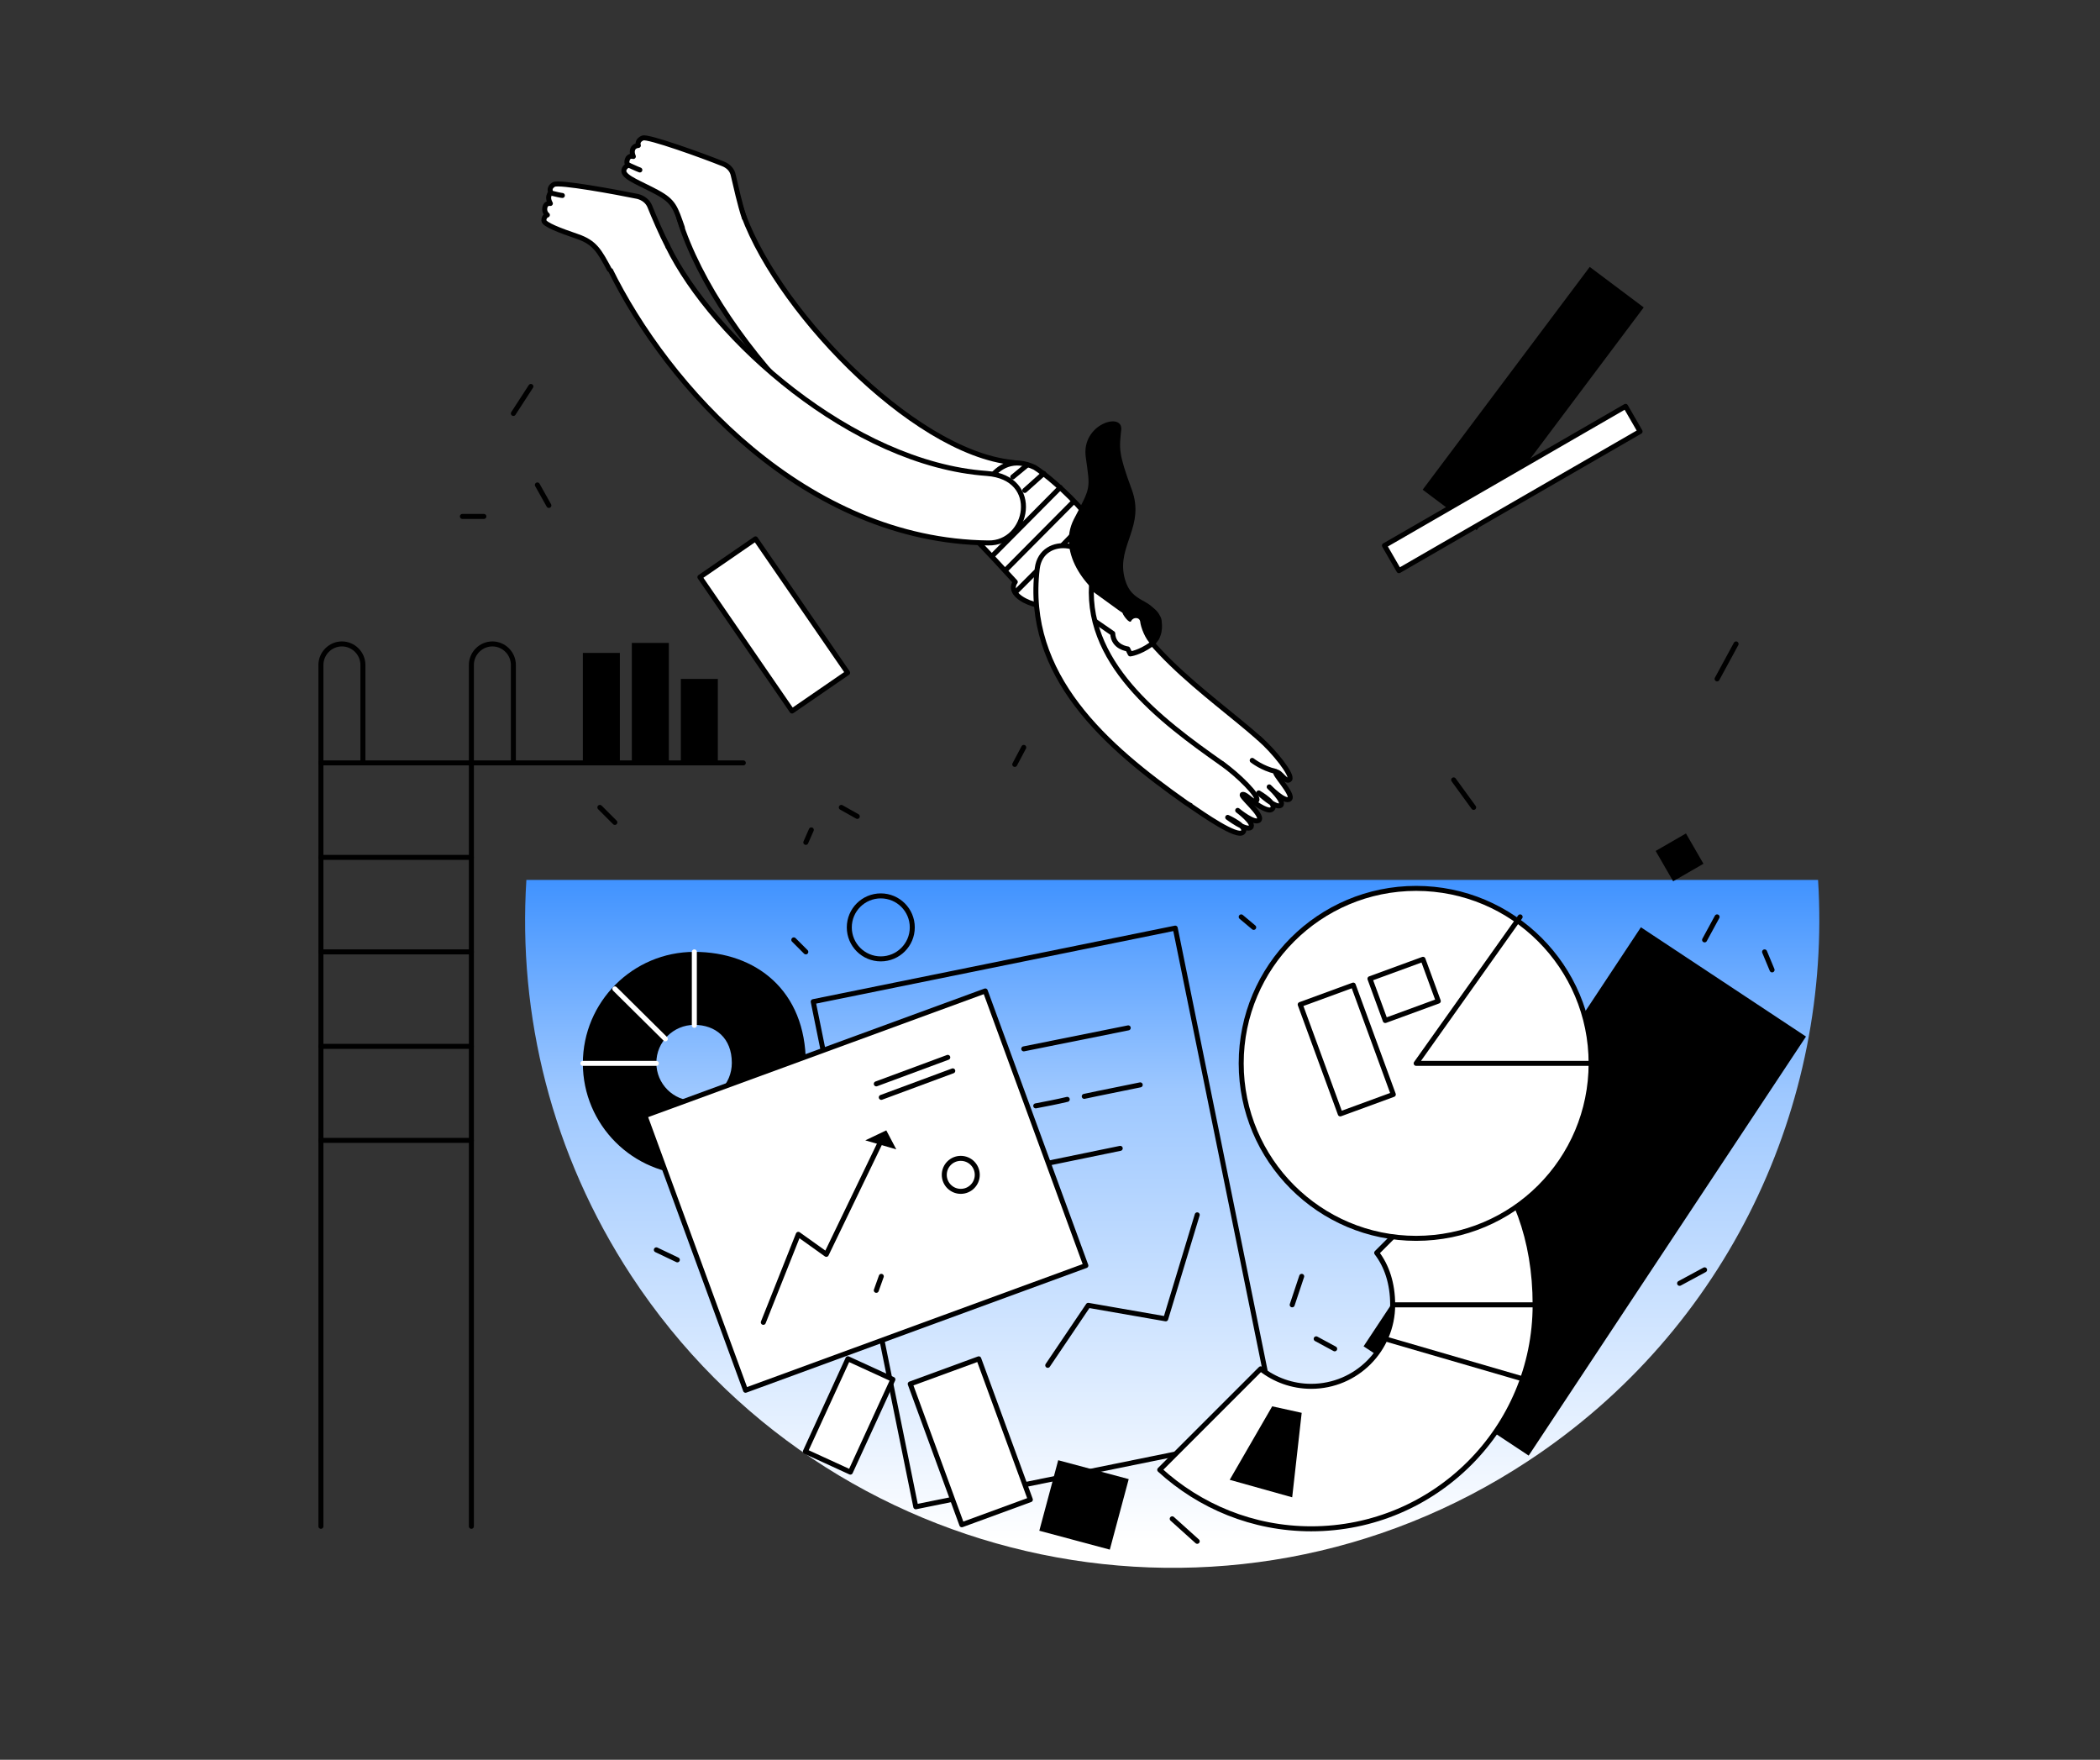 <?xml version="1.0" encoding="utf-8"?>
<!-- Generator: Adobe Illustrator 26.0.3, SVG Export Plug-In . SVG Version: 6.00 Build 0)  -->
<svg version="1.1" id="Слой_1" xmlns="http://www.w3.org/2000/svg" xmlns:xlink="http://www.w3.org/1999/xlink" x="0px" y="0px"
	 viewBox="0 0 420.1 352" style="enable-background:new 0 0 420.1 352;" xml:space="preserve">
<rect x="0" y="0" width="420.1" height="352" fill="#333333" stroke="none"/>
<style type="text/css">
	.st0{fill:url(#Bowl_00000122000890020020074340000004659430220857460651_);}
	.st1{fill:none;stroke:#000000;stroke-width:1;stroke-linecap:round;stroke-linejoin:round;stroke-miterlimit:10;}
	.st2{fill:none;stroke:#000000;stroke-linecap:round;stroke-linejoin:round;stroke-miterlimit:10;}
	.st3{fill:none;stroke:#FFFFFF;stroke-linecap:round;stroke-linejoin:round;stroke-miterlimit:10;}
	.st4{fill:#FFFFFF;stroke:#000000;stroke-width:1;stroke-linecap:round;stroke-linejoin:round;stroke-miterlimit:10;}
	.st5{fill:#FFFFFF;stroke:#000000;stroke-linecap:round;stroke-linejoin:round;stroke-miterlimit:10;}
	.st6{fill:#FFFFFF;stroke:#000000;stroke-width:1;stroke-linecap:round;stroke-linejoin:round;stroke-miterlimit:10;}
</style>
<g id="Bowl_1_">
	
		<linearGradient id="Bowl_00000112626887677741536180000012348206202648404386_" gradientUnits="userSpaceOnUse" x1="234.497" y1="317.459" x2="234.497" y2="45.442" gradientTransform="matrix(1 0 0 -1 0 354)">
		<stop  offset="9.574590e-04" style="stop-color:#475FFC"/>
		<stop  offset="0.44" style="stop-color:#157AFF"/>
		<stop  offset="0.67" style="stop-color:#9EC8FF"/>
		<stop  offset="1" style="stop-color:#FFFFFF"/>
	</linearGradient>
	<path id="Bowl" style="fill:url(#Bowl_00000112626887677741536180000012348206202648404386_);" d="M105.3,176
		c-1.7,27,5,54.8,21,79.2l0,0c39.3,59.8,119.6,76.4,179.3,37.1l0,0c40.2-26.4,60.9-71.5,58.1-116.3L105.3,176L105.3,176z"/>
	
		<rect id="Column" x="266.7" y="218.5" transform="matrix(0.552 -0.834 0.834 0.552 -56.665 371.112)" width="100.5" height="39.6"/>
	<g id="PAper">
		
			<rect x="172.1" y="192.1" transform="matrix(0.98 -0.199 0.199 0.98 -44.202 46.344)" class="st1" width="73.9" height="103.1"/>
		<line class="st2" x1="204.8" y1="209.8" x2="225.7" y2="205.6"/>
		<path class="st2" d="M216.9,219.3c3.7-0.8,7.4-1.5,11.2-2.3"/>
		<path class="st2" d="M207.2,221.2c2.1-0.4,4.2-0.8,6.3-1.3"/>
		<path class="st2" d="M209.5,232.7c4.9-1,9.7-2,14.6-3"/>
		<polyline class="st2" points="209.6,273.1 217.7,261.1 233.2,263.8 239.5,243 		"/>
	</g>
	<g id="Diagram_1">
		<path d="M138.9,190.4c-12.3,0-22.3,10-22.3,22.3s10,22.3,22.3,22.3s22.3-10,22.3-22.3C161.2,198.1,151.2,190.4,138.9,190.4z
			 M138.9,220.2c-4.2,0-7.6-3.4-7.6-7.6c0-4.2,3.4-7.6,7.6-7.6c4.2,0,7.5,2.6,7.5,7.6C146.4,216.9,143,220.2,138.9,220.2z"/>
		<line class="st3" x1="138.9" y1="205.1" x2="138.9" y2="190.4"/>
		<line class="st3" x1="131.3" y1="212.7" x2="116.6" y2="212.7"/>
		<line class="st3" x1="133.1" y1="207.8" x2="123" y2="197.8"/>
	</g>
	<g id="Paper_2_1_">
		
			<rect x="136.8" y="209" transform="matrix(0.939 -0.344 0.344 0.939 -71.329 73.964)" class="st4" width="72.5" height="58.5"/>
		<line class="st2" x1="175.3" y1="216.8" x2="189.6" y2="211.5"/>
		<line class="st2" x1="176.3" y1="219.5" x2="190.6" y2="214.2"/>
		<circle class="st2" cx="192.2" cy="235" r="3.3"/>
		<polyline class="st2" points="152.7,264.5 159.7,246.9 165.3,250.9 176.3,228.1 		"/>
		<polygon points="173.1,228.1 177.3,226.1 179.3,229.9 		"/>
	</g>
	<g id="Diagram_2">
		<path class="st5" d="M307.1,261c0,24.7-20,44.8-44.8,44.8c-11.7,0-22.3-4.5-30.3-11.8l20.2-20.2c2.8,2.2,6.3,3.5,10.1,3.5
			c9,0,16.3-7.3,16.3-16.3c0-4.3-1.2-7.8-3.2-10.4l20.8-20.8C302.9,237.3,307.1,247.7,307.1,261z"/>
		<line class="st2" x1="277.1" y1="267.8" x2="304.6" y2="275.8"/>
		<line class="st2" x1="278.6" y1="261" x2="307.1" y2="261"/>
		<polygon points="254.5,281.3 246,296 258.5,299.5 260.4,282.6 		"/>
	</g>
	<g id="Diagram_3">
		<circle class="st5" cx="283.3" cy="212.7" r="35"/>
		<polyline class="st2" points="304.1,183.4 283.3,212.7 318.3,212.7 		"/>
		
			<rect x="263.7" y="198.4" transform="matrix(0.939 -0.344 0.344 0.939 -55.76 105.345)" class="st4" width="11.3" height="23.3"/>
		
			<rect x="275.2" y="193.7" transform="matrix(0.939 -0.344 0.344 0.939 -50.99 108.556)" class="st4" width="11.3" height="8.9"/>
	</g>
	<g id="Objects_2_1_">
		<circle class="st2" cx="176.2" cy="185.5" r="6.3"/>
		<rect x="209.5" y="293.7" transform="matrix(0.259 -0.966 0.966 0.259 -130.063 432.492)" width="14.6" height="14.6"/>
		
			<rect x="186.7" y="273.5" transform="matrix(0.939 -0.344 0.344 0.939 -87.305 84.23)" class="st4" width="14.6" height="30"/>
		
			<rect x="159.6" y="278" transform="matrix(0.417 -0.909 0.909 0.417 -158.138 319.483)" class="st6" width="20.4" height="9.9"/>
		<line class="st2" x1="248.3" y1="183.4" x2="250.8" y2="185.5"/>
		<line class="st2" x1="260.4" y1="255.3" x2="258.5" y2="261"/>
		<line class="st2" x1="263.3" y1="267.8" x2="267" y2="269.8"/>
		<line class="st2" x1="343.5" y1="183.4" x2="341" y2="188"/>
		<line class="st2" x1="353" y1="190.4" x2="354.5" y2="194"/>
		<line class="st2" x1="158.8" y1="188" x2="161.2" y2="190.4"/>
		<line class="st2" x1="131.3" y1="250" x2="135.5" y2="252"/>
		<line class="st2" x1="176.3" y1="255.3" x2="175.3" y2="258.1"/>
		<line class="st2" x1="234.5" y1="303.8" x2="239.5" y2="308.3"/>
		<line class="st2" x1="341" y1="254" x2="336" y2="256.7"/>
	</g>
</g>
<g id="Woman_17_">
	<path class="st5" d="M251.9,147.7c-9.8-8.7-27.4-20-29-33.9c-2.4-1.5-4.8-2.9-7.2-4.3c-3,19.6,14.3,32.9,28.3,45.3
		C249.3,159.5,257.2,152.4,251.9,147.7z"/>
	<path class="st5" d="M251.9,147.7c3,2.6,6.8,7.4,6.1,8.2s-1.8-1.5-2.7-1.5c-0.9,0,3.6,4.5,2.7,5.4s-4.1-2.4-4.1-2.4
		s3.2,2.9,2.3,3.7c-1,0.7-4.4-2.5-4.4-2.5s4,2.3,2.6,3.3c-1.3,1-7.4-4.4-9.8-6.4"/>
	<path class="st5" d="M202.6,92.5c-20.3-2-48.4-31.7-54.5-51.3c-2.4-7.6-14.5-5-12.2,2.7c7.8,25,39.8,58.4,66,61
		C209.9,105.8,210.6,93.3,202.6,92.5z"/>
	<path class="st5" d="M231.7,126.9c-0.1,0.3-0.2,0.6-0.4,0.9c-0.3,0.4-0.6,0.8-0.9,1.1c0,0,0,0-0.1,0c-2.4,1.7-4.2,1.9-4.2,1.9
		l-0.5-1c0,0-2.9-0.3-3-3.1l-5.5-3.8c0.6-1.7,0.9-3.6,1.1-5.5c1.9,1.4,4.6,3.3,5.8,4.2c0.4,0.3,0.6,0.4,0.6,0.4
		c0.1-0.1,0.3-0.2,0.3-0.2c0.1-0.1,0.2-0.1,0.4-0.2c0,0,0,0,0.1,0s0.2-0.1,0.3-0.1c0.2-0.1,0.4-0.1,0.6-0.2c0.1,0,0.3,0,0.4,0
		c0.6-0.1,1.3,0,2.1,0.1c1.4,0.2,2.3,1,2.8,2c0.2,0.3,0.3,0.7,0.3,1C232,125.2,232,126.1,231.7,126.9z"/>
	<path d="M231.9,124.4c-0.1-0.3-0.2-0.7-0.3-1l0,0c-0.5-1-1.4-1.7-2.8-2c-0.8-0.1-1.5-0.2-2.1-0.1c-0.1,0-0.3,0-0.4,0
		c-0.2,0-0.4,0.1-0.6,0.2c-0.1,0-0.2,0.1-0.3,0.1h-0.1c-0.1,0.1-0.3,0.1-0.4,0.2c0,0-0.2,0.1-0.3,0.2c0,0-0.2-0.2-0.6-0.4
		c0.3,0.6,0.5,1,0.6,1.1c0.1,0.4,1.4,2.2,1.7,1.5c0.4-0.8,1.7-0.8,1.8,0.2s1,3.5,2.2,4.5c0.4-0.3,0.7-0.6,0.9-1.1
		c0.2-0.3,0.3-0.6,0.4-0.9C232,126.1,232,125.2,231.9,124.4z"/>
	<path class="st5" d="M193.8,106.5c1.3-6.5,4.8-17,13.2-13c3.6,2.2,18.4,15,13.1,20.3c-1.6,1.6-3.4,6.1-5.9,7
		c-5.3,2-13.3-1.3-11.1-4.4C197.1,109.8,193.8,106.5,193.8,106.5z"/>
	<path class="st5" d="M197.4,94.7c-26.9-1.9-54.8-27-63.8-45.4c-3.5-7.1-15.2-2.7-11.6,4.5c11.5,23.5,39.1,54.4,75.7,54.8
		C205.7,108.8,208.5,95.5,197.4,94.7z"/>
	<path class="st5" d="M244.4,152.7c-12.2-8.6-28-20.3-25.9-37.3c0.9-7.1-10.1-8.8-11-1.7c-2.6,21.5,13.9,35.7,29.8,46.9
		C243.1,164.7,250.3,156.8,244.4,152.7z"/>
	<path d="M231.9,124.4c-0.8-5.4-5.6-2.9-7-9.1s4.2-10.1,1.5-17.4s-2.5-8.2-2.1-11.9c0.4-3.7-8-1.2-7.1,5.4s1.1,5.8-2.4,12.5
		c-3.4,6.7,2.6,14.8,9.7,18.1S231.9,124.4,231.9,124.4z"/>
	<path class="st5" d="M244.4,152.7c3.3,2.3,7.6,6.6,7,7.4s-2-1.3-2.8-1.2c-0.9,0.1,4.1,4,3.3,5.1c-0.8,1-4.3-1.9-4.3-1.9
		s3.5,2.6,2.6,3.4s-4.6-2-4.6-2s4.2,1.9,3,3s-7.9-3.6-10.4-5.3"/>
	<path class="st5" d="M255.2,154.3c-2.7-0.6-4.7-2.2-4.7-2.2"/>
	<g>
		<path class="st5" d="M133.6,49.3c-1.3-2.5-2.8-6-3.6-8c-0.4-1-1.3-1.7-2.4-2c-4.4-0.9-15.8-3-16.8-2.4c-1.2,0.7-0.6,1.6-0.6,1.6
			s-0.2,0-0.4,0.7c-0.2,0.7,0.3,1.5,0.3,1.5s-0.9-0.2-1.1,0.8s0.5,1.5,0.5,1.5s-0.7,0.2-0.7,1.1c0,0.8,3.2,2,6.7,3.2
			s4.4,2.9,6.4,6.6"/>
		<path class="st5" d="M110.6,38.7c1.6,0.4,1.9,0.4,1.9,0.4"/>
	</g>
	<g>
		<path class="st5" d="M148.9,43.6c-0.9-2.7-1.7-6.4-2.2-8.5c-0.2-1.1-1-1.9-2-2.3c-4.2-1.7-15.1-5.6-16.1-5.2
			c-1.3,0.5-0.9,1.5-0.9,1.5s-0.8,0-1.1,0.7c-0.3,0.7,0.1,1.5,0.1,1.5s-0.9-0.3-1.2,0.6c-0.3,0.9,0.2,1.1,0.2,1.1s-1,0.5-0.9,1.3
			c0.2,1.3,3.4,2.4,6.7,4.2s3.6,3,5,7"/>
		<path class="st5" d="M125.7,33c1.5,0.7,2.3,1,2.3,1"/>
	</g>
	<line class="st2" x1="208.8" y1="94.7" x2="205" y2="98.1"/>
	<line class="st2" x1="212.1" y1="97.5" x2="198.5" y2="111.2"/>
	<line class="st2" x1="214.7" y1="100.4" x2="201.1" y2="114.1"/>
	<path class="st5" d="M207.2,114.4c-1.4,1.4-2.7,2.7-4.1,4.1"/>
	<path class="st5" d="M217.6,103.9c-1.7,1.7-3.4,3.4-5,5.1"/>
	<line class="st2" x1="205.5" y1="93" x2="202.6" y2="95.4"/>
</g>
<g id="Stairs">
	<path class="st2" d="M94.3,305.3V133c0-2.3,1.9-4.2,4.2-4.2l0,0c2.3,0,4.2,1.9,4.2,4.2v19.2"/>
	<path class="st2" d="M64.2,305.3V133c0-2.3,1.9-4.2,4.2-4.2l0,0c2.3,0,4.2,1.9,4.2,4.2v19.2"/>
	<line class="st2" x1="64.2" y1="152.6" x2="148.7" y2="152.6"/>
	<line class="st2" x1="64.2" y1="171.5" x2="94.3" y2="171.5"/>
	<line class="st2" x1="64.2" y1="190.4" x2="94.3" y2="190.4"/>
	<line class="st2" x1="64.2" y1="209.3" x2="94.3" y2="209.3"/>
	<line class="st2" x1="64.2" y1="228.1" x2="94.3" y2="228.1"/>
</g>
<g id="Objects_1">
	<rect x="332.5" y="168" transform="matrix(0.866 -0.5 0.5 0.866 -40.735 190.975)" width="7" height="7"/>
	<line class="st2" x1="290.8" y1="156" x2="294.8" y2="161.5"/>
	<line class="st2" x1="347.3" y1="128.8" x2="343.5" y2="135.8"/>
	<line class="st2" x1="168.3" y1="161.5" x2="171.5" y2="163.3"/>
	<line class="st2" x1="204.8" y1="149.5" x2="203" y2="152.9"/>
	<line class="st2" x1="162.3" y1="166" x2="161.2" y2="168.5"/>
	<line class="st2" x1="120" y1="161.5" x2="123" y2="164.5"/>
	<line class="st2" x1="107.5" y1="97" x2="109.8" y2="101.1"/>
	<line class="st2" x1="92.5" y1="103.3" x2="96.8" y2="103.3"/>
	<line class="st2" x1="106.2" y1="77.3" x2="102.7" y2="82.7"/>
	
		<rect x="148" y="108.8" transform="matrix(0.824 -0.567 0.567 0.824 -43.627 109.706)" class="st4" width="13.5" height="32.5"/>
	<rect x="278.8" y="72.9" transform="matrix(0.6 -0.8 0.8 0.6 59.002 277.251)" width="55.7" height="13.5"/>
	<rect x="274.7" y="94.8" transform="matrix(0.866 -0.5 0.5 0.866 -8.335 164.383)" class="st4" width="55.7" height="5.8"/>
	<rect x="116.6" y="130.6" width="7.4" height="22"/>
	<rect x="126.4" y="128.6" width="7.4" height="24.1"/>
	<rect x="136.2" y="135.8" width="7.4" height="16.8"/>
</g>
</svg>
